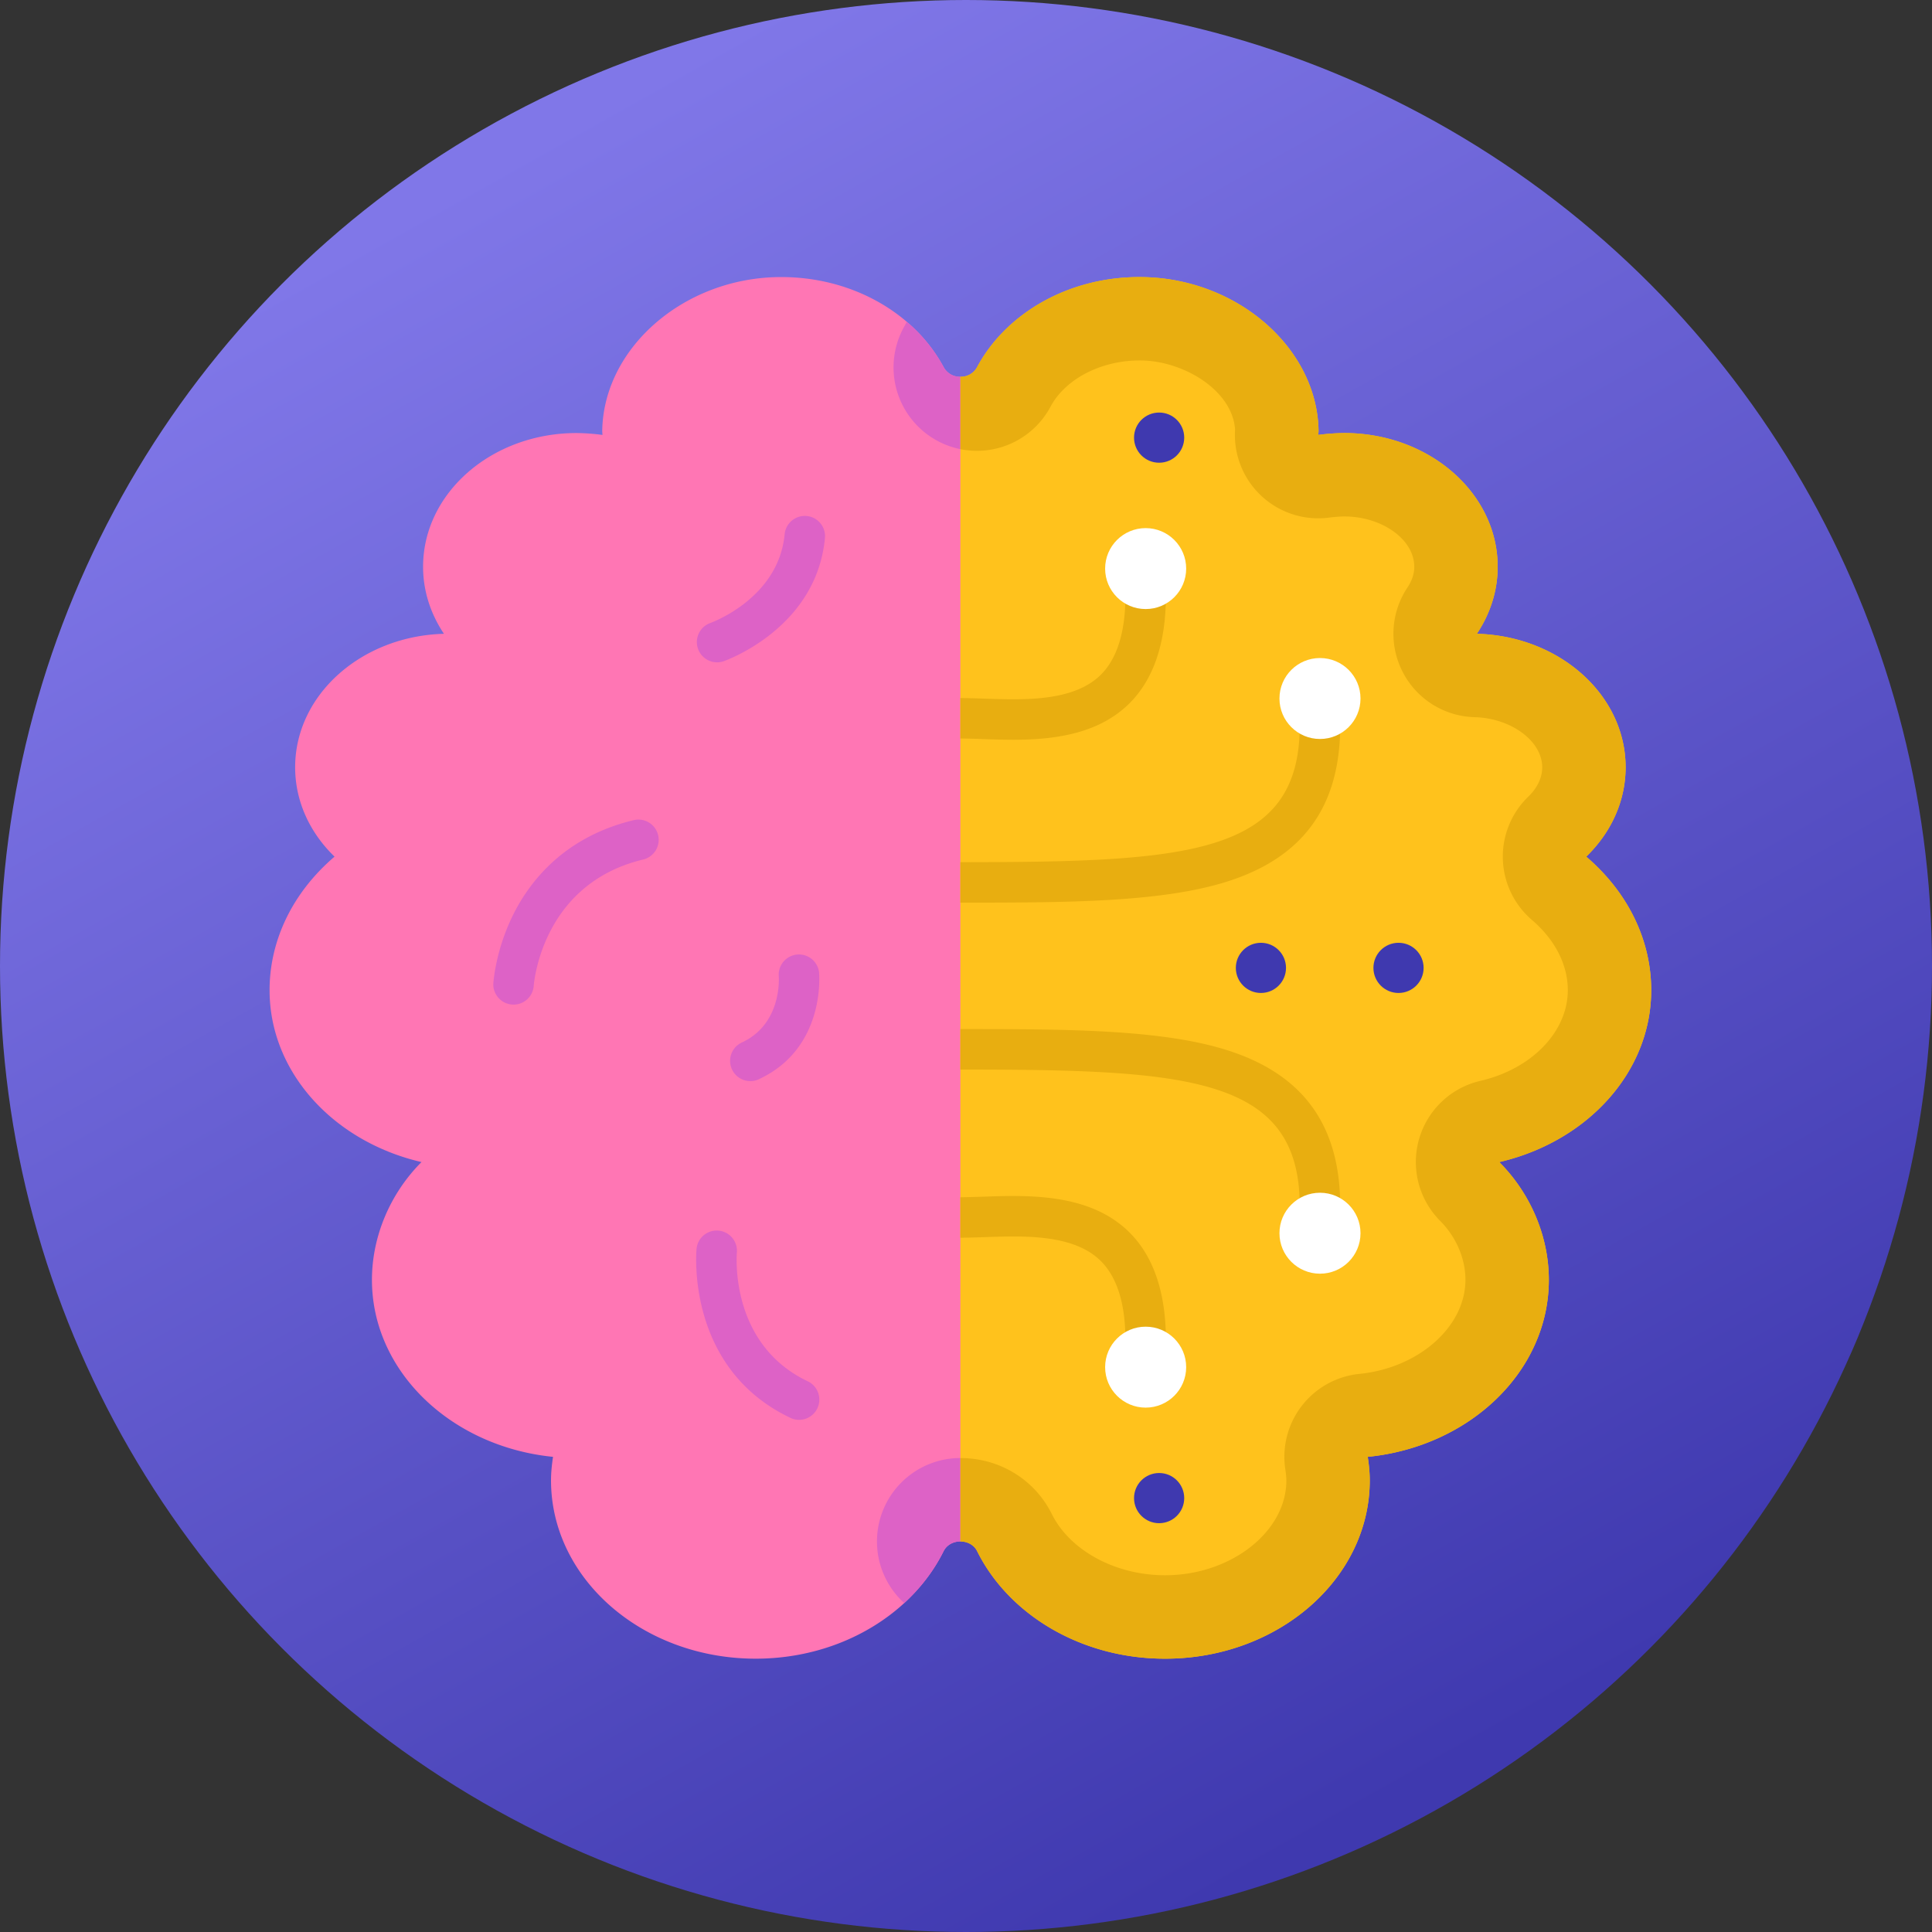 <svg width="77" height="77" viewBox="0 0 77 77" xmlns="http://www.w3.org/2000/svg">
    <rect x="0" y="0" width="77" height="77" fill="#333333" stroke="none"/>
    <defs>
        <linearGradient x1="28.133%" y1="7.559%" x2="74.997%" y2="91.025%" id="7oa9nq5i5a">
            <stop stop-color="#8077E8" offset="0%"/>
            <stop stop-color="#3F39AF" offset="100%"/>
        </linearGradient>
    </defs>
    <g fill-rule="nonzero" fill="none">
        <circle fill="url(#7oa9nq5i5a)" cx="38.5" cy="38.5" r="38.5"/>
        <path d="M37.616 14.644a6.281 6.281 0 0 0-1.473-1.816c-1.31-1.124-3.117-1.81-5.107-1.785-3.787.046-6.976 2.82-7.034 6.117-.001.059.006.117.01.174a8.544 8.544 0 0 0-1.032-.075c-3.378 0-6.118 2.386-6.118 5.329 0 .975.306 1.887.831 2.672-3.29.088-5.93 2.433-5.93 5.32 0 1.37.595 2.618 1.57 3.561-1.746 1.497-2.589 3.424-2.589 5.322 0 3.288 2.57 6.043 6.054 6.851-1.284 1.292-1.974 3.01-1.974 4.695 0 3.646 3.155 6.647 7.217 7.054-.047.308-.08.62-.08.938 0 3.925 3.653 7.106 8.157 7.106 2.331 0 4.434-.852 5.92-2.216.654-.6 1.188-1.3 1.57-2.069.129-.258.398-.388.668-.388l7.756-22.37-7.756-24.048a.735.735 0 0 1-.66-.372z" fill="#FF76B4"/>
        <path d="M59.754 46.315c1.284 1.291 1.975 3.009 1.975 4.694 0 3.646-3.156 6.648-7.218 7.054.048.308.08.62.08.938 0 3.924-3.652 7.106-8.157 7.106-3.355 0-6.237-1.764-7.49-4.285-.128-.258-.398-.387-.668-.387V15.017a.735.735 0 0 0 .66-.373c1.148-2.153 3.668-3.637 6.58-3.6 3.787.045 6.976 2.819 7.035 6.116 0 .06-.007.116-.01.174a8.547 8.547 0 0 1 1.032-.075c3.378 0 6.117 2.386 6.117 5.329 0 .975-.306 1.887-.83 2.672 3.29.087 5.929 2.433 5.929 5.32 0 1.37-.595 2.617-1.57 3.562 1.746 1.497 2.59 3.423 2.59 5.321 0 3.289-2.571 6.043-6.055 6.852z" fill="#FFC21C"/>
        <path d="M37.616 14.644a6.281 6.281 0 0 0-1.473-1.816 9.134 9.134 0 0 0-.14.252 3.324 3.324 0 0 0 2.273 4.821v-2.885a.735.735 0 0 1-.66-.372zM34.952 61.434c0 .973.42 1.849 1.086 2.457.654-.6 1.188-1.3 1.57-2.069.129-.258.398-.388.668-.388V58.11a3.324 3.324 0 0 0-3.324 3.324z" fill="#DD62C6"/>
        <path d="M59.754 46.314c1.285 1.292 1.975 3.01 1.975 4.695 0 3.646-3.156 6.647-7.217 7.054.046.308.08.62.08.938 0 3.925-3.653 7.106-8.158 7.106-3.355 0-6.237-1.764-7.49-4.285-.128-.258-.397-.388-.668-.388v-3.323c1.564 0 2.96.855 3.644 2.231.726 1.46 2.54 2.44 4.514 2.44 2.62 0 4.834-1.731 4.834-3.78 0-.111-.014-.255-.042-.44a3.325 3.325 0 0 1 2.955-3.806c2.37-.238 4.224-1.884 4.224-3.747 0-.85-.367-1.706-1.007-2.351a3.321 3.321 0 0 1 1.605-5.581c2.05-.476 3.482-1.962 3.482-3.614 0-1.015-.508-2.008-1.43-2.799a3.322 3.322 0 0 1-.148-4.91c.255-.246.558-.65.558-1.174 0-1.043-1.234-1.958-2.694-1.997a3.322 3.322 0 0 1-2.863-1.795 3.32 3.32 0 0 1 .187-3.374c.18-.269.271-.547.271-.826 0-1.087-1.28-2.005-2.794-2.005-.124 0-.369.016-.597.046a3.323 3.323 0 0 1-3.751-3.514c-.11-1.555-2.038-2.728-3.747-2.749h-.06c-1.537 0-2.957.736-3.548 1.842a3.323 3.323 0 0 1-3.593 1.693v-2.885a.735.735 0 0 0 .66-.372c1.148-2.153 3.668-3.637 6.58-3.6 3.787.045 6.976 2.82 7.035 6.116 0 .06-.007.117-.011.174a8.544 8.544 0 0 1 1.032-.075c3.378 0 6.118 2.386 6.118 5.329 0 .975-.306 1.887-.83 2.672 3.29.088 5.929 2.433 5.929 5.32 0 1.37-.595 2.618-1.57 3.562 1.746 1.496 2.59 3.423 2.59 5.321 0 3.288-2.571 6.043-6.055 6.851z" fill="#E8AE10"/>
        <g fill="#E8AE10">
            <path d="M46.467 53.413h-1.613c0-1.466-.339-2.535-1.006-3.18-1.091-1.052-3.052-.982-4.629-.926-.294.01-.651.021-.943.023v-1.613c.269-.003.608-.013.886-.022 1.781-.064 4.222-.151 5.807 1.378.994.96 1.498 2.42 1.498 4.34zM46.467 23.736c0 1.921-.504 3.38-1.498 4.34-1.25 1.206-3.03 1.407-4.6 1.407a32.3 32.3 0 0 1-1.207-.028 42.22 42.22 0 0 0-.886-.023V27.82c.292.002.649.013.943.024 1.577.055 3.538.125 4.63-.928.666-.644 1.005-1.713 1.005-3.179h1.613zM53.414 48.074h-1.613c0-5.185-4.462-5.444-13.525-5.447v-1.613c4.205 0 7.938.01 10.558.818 3.082.95 4.58 2.992 4.58 6.242zM53.414 28.915c0 3.25-1.498 5.292-4.58 6.243-2.62.808-6.353.817-10.558.817v-1.613c9.063-.003 13.525-.262 13.525-5.447h1.613z"/>
        </g>
        <g transform="translate(44.045 21.048)" fill="#FFF">
            <ellipse cx="1.615" cy="33.44" rx="1.615" ry="1.613"/>
            <ellipse cx="1.615" cy="1.613" rx="1.615" ry="1.613"/>
            <ellipse cx="8.563" cy="28.102" rx="1.615" ry="1.613"/>
            <ellipse cx="8.563" cy="6.791" rx="1.615" ry="1.613"/>
        </g>
        <g fill="#DD62C6">
            <path d="M19.66 39.22a.807.807 0 0 0 1.61.091c.003-.04.275-4.06 4.343-5.05a.807.807 0 1 0-.38-1.568c-2.727.664-4.1 2.403-4.772 3.746-.718 1.437-.798 2.727-.801 2.782zM32.15 20.565a.808.808 0 0 0-.878.728c-.24 2.531-2.86 3.5-2.976 3.542a.807.807 0 0 0 .536 1.522c.152-.053 3.709-1.34 4.046-4.913a.806.806 0 0 0-.728-.879zM31.501 56.509a.804.804 0 0 0 1.075-.382.807.807 0 0 0-.382-1.075c-3.104-1.477-2.838-4.988-2.825-5.14a.807.807 0 0 0-1.607-.148c-.018.194-.397 4.777 3.74 6.745zM29.59 41.538a.807.807 0 1 0 .693 1.456c2.611-1.242 2.372-4.128 2.36-4.25a.807.807 0 0 0-1.606.15c.002.019.157 1.88-1.447 2.644z"/>
        </g>
        <g transform="translate(45.39 16.635)" fill="#3F39AF">
            <circle cx="4.864" cy="21.94" r="1"/>
            <circle cx="10.348" cy="21.94" r="1"/>
            <circle cx=".807" cy="43.072" r="1"/>
            <circle cx=".807" cy=".807" r="1"/>
        </g>
    </g>
</svg>
